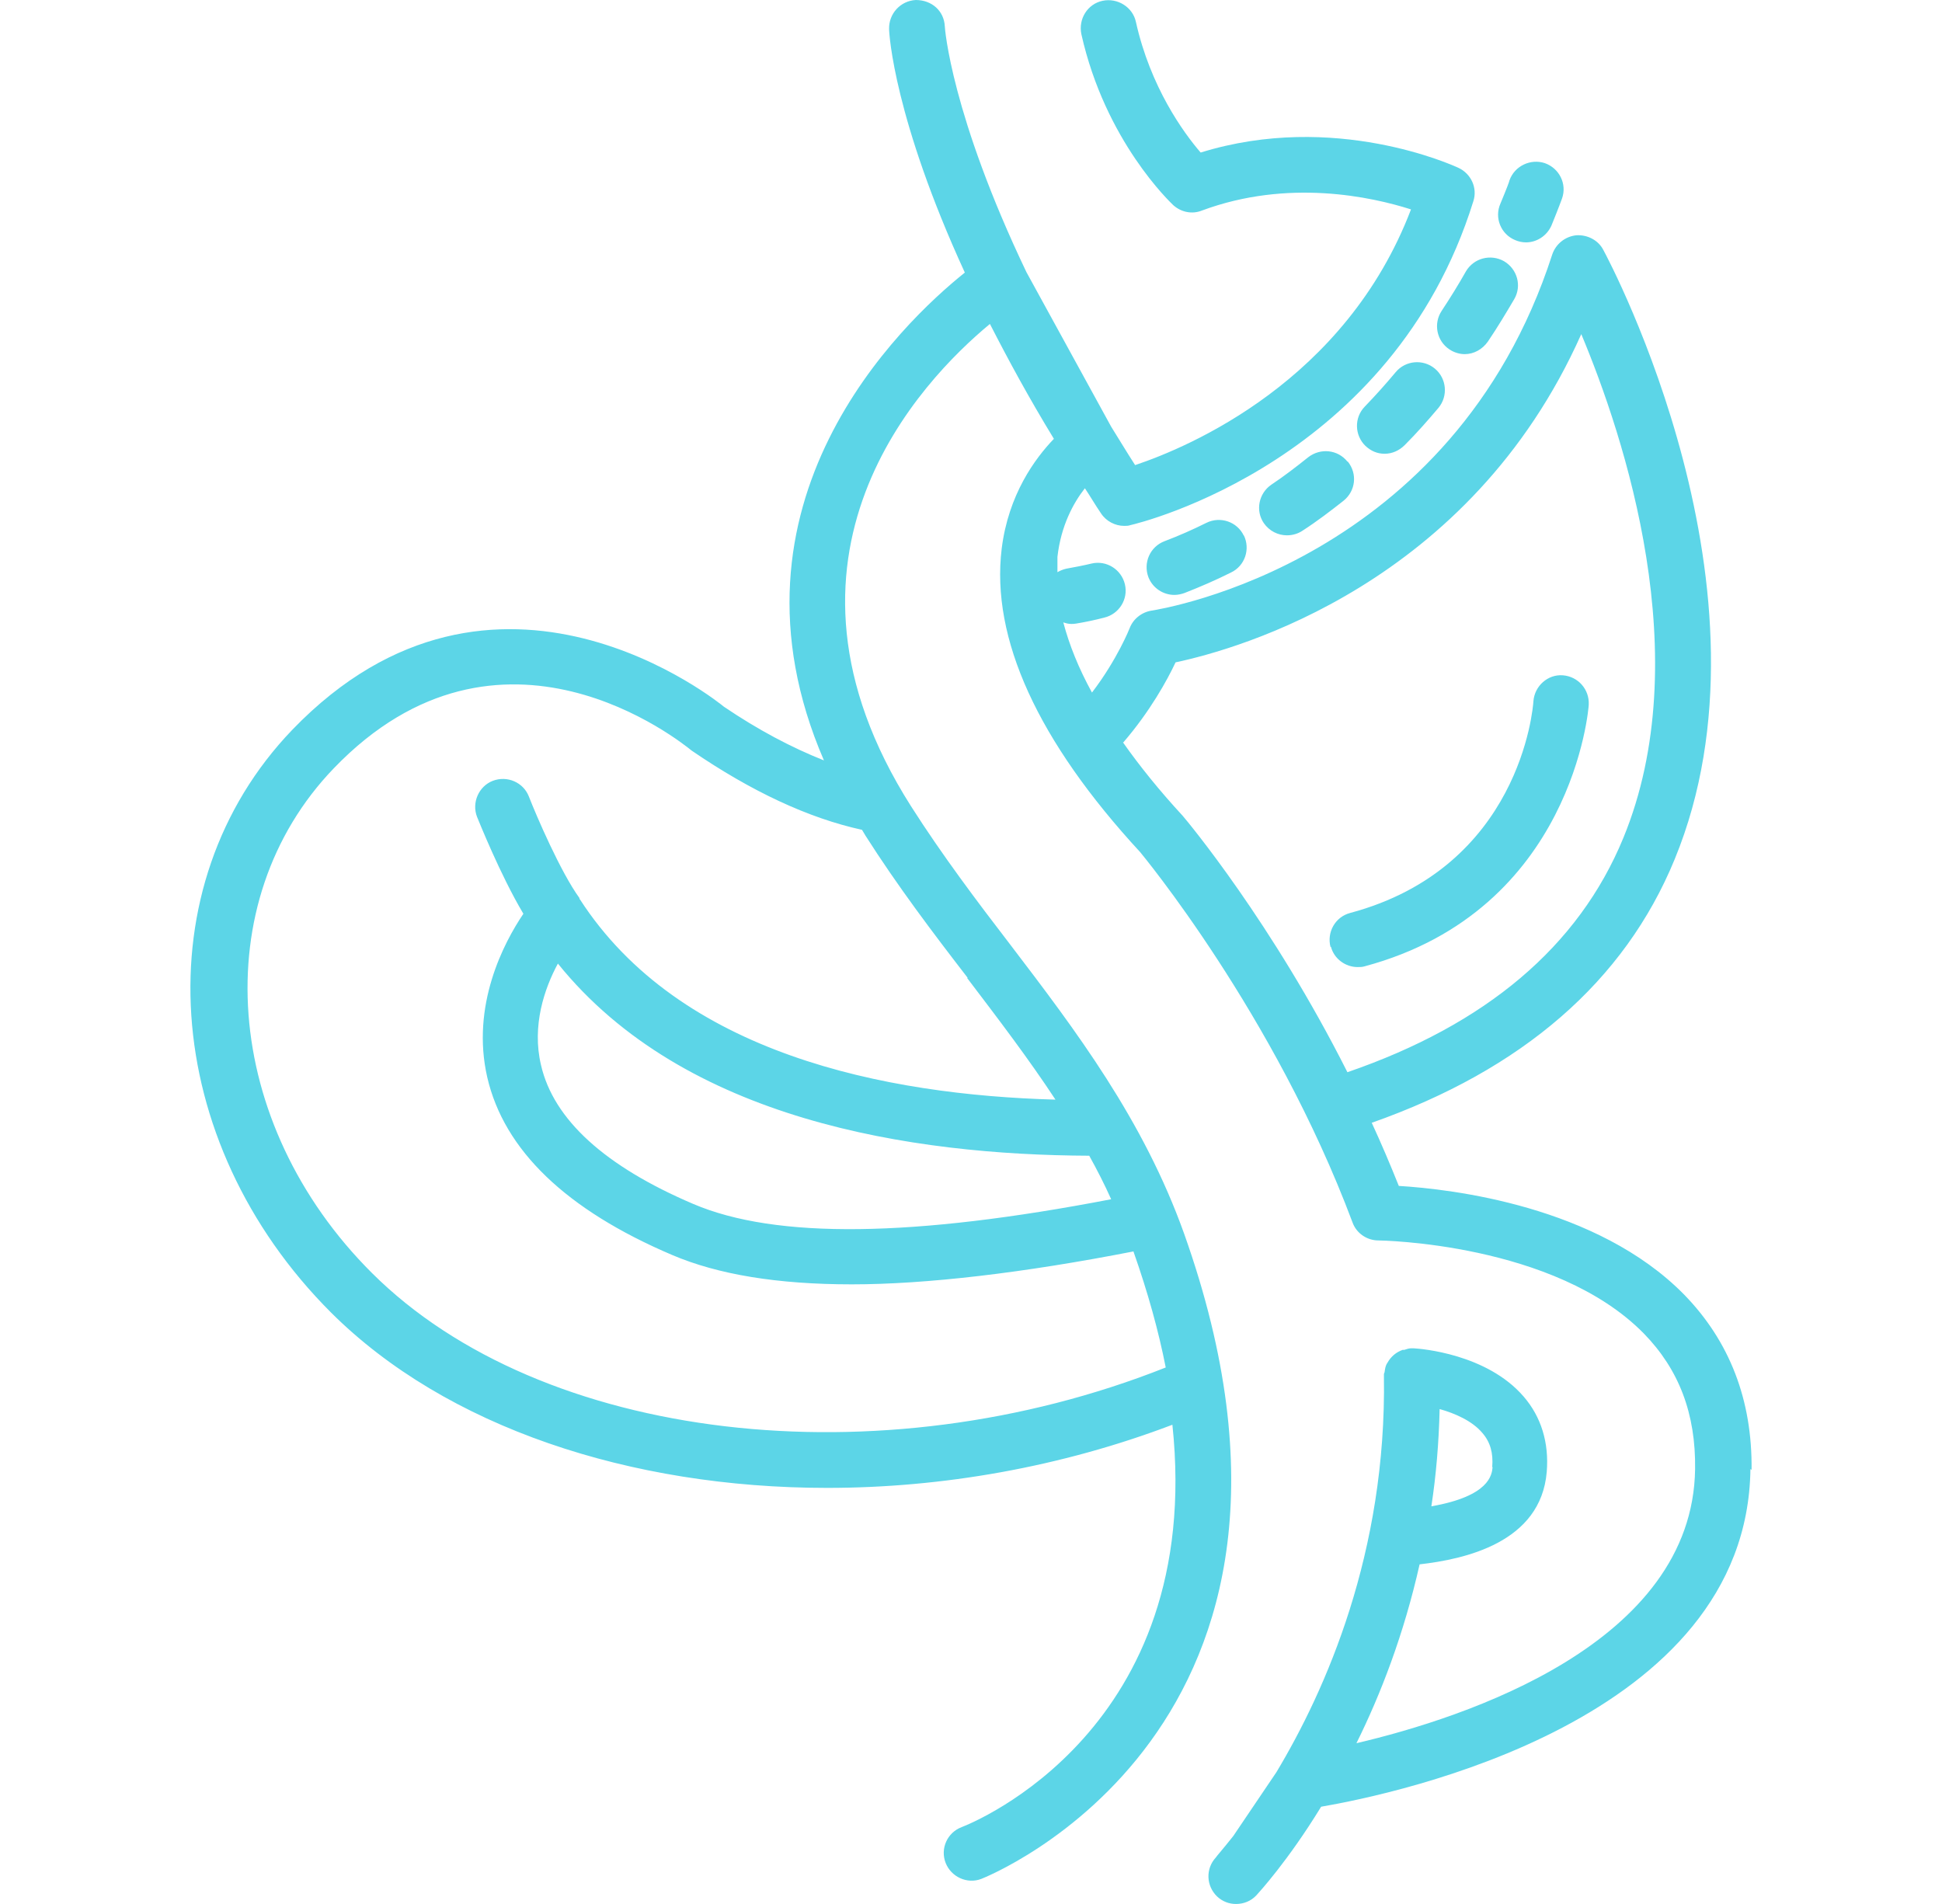 <svg width="51" height="50" viewBox="0 0 51 50" fill="none" xmlns="http://www.w3.org/2000/svg">
<path d="M45.999 38.599C46.02 36.766 45.422 35.221 44.227 33.996C41.939 31.668 38.116 31.226 36.735 31.143C36.508 30.577 36.272 30.021 36.024 29.485C39.971 28.095 42.661 25.777 43.98 22.564C46.865 15.551 42.3 6.921 42.104 6.56C41.97 6.303 41.682 6.159 41.393 6.179C41.105 6.21 40.857 6.406 40.764 6.684C38.157 14.748 30.562 15.983 30.243 16.035C29.985 16.076 29.759 16.251 29.666 16.498C29.666 16.498 29.346 17.312 28.677 18.187C28.326 17.549 28.079 16.931 27.924 16.344C27.986 16.365 28.058 16.385 28.13 16.385C28.172 16.385 28.213 16.385 28.264 16.375C28.512 16.334 28.759 16.282 28.996 16.22C29.388 16.128 29.635 15.736 29.542 15.345C29.45 14.954 29.058 14.707 28.666 14.799C28.45 14.851 28.233 14.892 28.007 14.933C27.914 14.954 27.842 14.985 27.77 15.026C27.77 14.892 27.77 14.748 27.77 14.624C27.863 13.8 28.192 13.203 28.491 12.822C28.635 13.038 28.759 13.254 28.914 13.481C29.048 13.687 29.285 13.81 29.522 13.81C29.573 13.81 29.635 13.81 29.686 13.79C29.965 13.728 36.57 12.111 38.693 5.283C38.806 4.933 38.631 4.562 38.302 4.408C38.168 4.346 35.045 2.915 31.531 4.006C31.078 3.481 30.212 2.286 29.831 0.577C29.748 0.185 29.346 -0.062 28.955 0.021C28.563 0.103 28.316 0.494 28.398 0.896C29.027 3.708 30.738 5.314 30.81 5.386C31.016 5.572 31.304 5.633 31.562 5.53C33.829 4.686 36.024 5.17 37.055 5.499C35.334 10.01 31.222 11.741 29.81 12.214C29.583 11.864 29.388 11.534 29.181 11.205L26.956 7.147C24.977 3.007 24.812 0.731 24.812 0.69C24.792 0.288 24.472 0 24.05 0C23.648 0.021 23.338 0.36 23.349 0.762C23.349 0.896 23.483 3.12 25.338 7.158C23.679 8.486 18.712 13.203 21.638 19.969C20.783 19.629 19.907 19.166 19.01 18.558C18.949 18.507 13.013 13.625 7.675 19.166C3.749 23.254 4.192 29.969 8.695 34.47C11.714 37.477 16.547 39.073 21.721 39.073C24.74 39.073 27.863 38.527 30.789 37.415C31.634 45.417 25.554 47.868 25.255 47.981C24.874 48.126 24.689 48.548 24.833 48.919C24.977 49.289 25.4 49.485 25.771 49.341C25.874 49.3 35.725 45.417 31.098 32.4C30.027 29.403 28.254 27.065 26.533 24.809C25.647 23.656 24.74 22.451 23.926 21.174C19.752 14.604 24.204 9.99 25.997 8.507C26.471 9.434 27.017 10.443 27.677 11.524C27.182 12.039 26.482 12.987 26.306 14.408C26.018 16.766 27.255 19.465 29.944 22.379C29.975 22.42 33.458 26.601 35.519 32.101C35.622 32.389 35.901 32.575 36.199 32.575C36.24 32.575 40.826 32.636 43.166 35.015C44.093 35.963 44.536 37.127 44.516 38.579C44.454 43.162 38.477 45.108 35.622 45.778C36.261 44.49 36.869 42.914 37.281 41.081C38.456 40.947 40.466 40.515 40.62 38.651C40.682 37.889 40.476 37.209 40.012 36.673C39.044 35.551 37.312 35.417 37.117 35.407C37.117 35.407 37.106 35.407 37.096 35.407C37.086 35.407 37.075 35.407 37.065 35.407C37.003 35.407 36.941 35.427 36.88 35.448C36.869 35.448 36.859 35.448 36.838 35.448C36.663 35.51 36.529 35.623 36.436 35.788C36.436 35.788 36.426 35.808 36.416 35.819C36.385 35.88 36.374 35.942 36.364 36.014C36.364 36.045 36.344 36.066 36.344 36.087C36.344 36.087 36.344 36.097 36.344 36.107C36.344 36.117 36.344 36.128 36.344 36.138C36.416 40.772 34.818 44.377 33.52 46.54L32.386 48.218C32.108 48.569 31.933 48.764 31.933 48.775C31.655 49.073 31.675 49.526 31.964 49.804C32.108 49.938 32.283 50 32.459 50C32.654 50 32.85 49.928 32.994 49.773C33.067 49.691 33.819 48.877 34.695 47.446C36.663 47.106 45.886 45.191 45.969 38.579L45.999 38.599ZM14.651 25.304C17.97 29.423 23.947 30.33 28.605 30.35C28.811 30.721 29.006 31.102 29.181 31.493C23.988 32.492 20.381 32.544 18.207 31.617C15.888 30.628 14.538 29.403 14.208 27.971C13.961 26.931 14.301 25.953 14.651 25.304ZM25.4 25.685C26.214 26.756 27.007 27.796 27.718 28.877C23.235 28.754 17.846 27.672 15.228 23.615C15.228 23.615 15.218 23.615 15.218 23.605C15.218 23.605 15.218 23.594 15.218 23.584C14.723 22.904 14.085 21.421 13.889 20.917C13.745 20.546 13.322 20.36 12.941 20.505C12.57 20.649 12.384 21.081 12.528 21.452C12.559 21.524 13.136 22.976 13.745 23.996C13.229 24.758 12.364 26.406 12.796 28.29C13.239 30.206 14.868 31.771 17.65 32.956C18.856 33.471 20.422 33.728 22.37 33.728C24.317 33.728 26.873 33.429 29.769 32.863C29.769 32.863 29.769 32.863 29.769 32.873C30.15 33.955 30.428 34.964 30.614 35.911C23.091 38.898 14.219 37.868 9.767 33.429C5.83 29.506 5.397 23.677 8.767 20.175C13.147 15.623 17.908 19.506 18.165 19.712C19.732 20.783 21.226 21.483 22.638 21.792C22.669 21.843 22.7 21.895 22.73 21.946C23.576 23.275 24.503 24.5 25.41 25.675L25.4 25.685ZM29.501 19.495C30.202 18.682 30.655 17.858 30.872 17.394C32.52 17.044 38.6 15.345 41.527 8.774C42.661 11.483 44.577 17.281 42.63 22.008C41.455 24.861 39.013 26.91 35.385 28.157C33.407 24.233 31.191 21.576 31.057 21.421C30.449 20.762 29.934 20.124 29.491 19.495H29.501ZM39.198 38.527C39.178 38.733 39.116 39.289 37.59 39.557C37.714 38.744 37.786 37.899 37.807 37.003C38.209 37.116 38.662 37.312 38.93 37.631C39.136 37.868 39.219 38.157 39.188 38.527H39.198ZM34.942 24.871C34.839 24.48 35.066 24.078 35.457 23.975C39.919 22.781 40.26 18.599 40.27 18.414C40.301 18.012 40.651 17.703 41.043 17.734C41.445 17.765 41.743 18.105 41.723 18.507C41.723 18.558 41.321 23.903 35.839 25.376C35.777 25.396 35.715 25.396 35.653 25.396C35.334 25.396 35.035 25.18 34.952 24.861L34.942 24.871ZM39.404 5.345C39.559 4.974 39.641 4.758 39.641 4.737C39.775 4.356 40.198 4.161 40.569 4.284C40.95 4.418 41.156 4.83 41.022 5.211C41.022 5.211 40.929 5.469 40.744 5.922C40.62 6.2 40.352 6.365 40.074 6.365C39.981 6.365 39.878 6.344 39.785 6.303C39.414 6.148 39.239 5.716 39.404 5.345ZM37.683 9.681C37.992 9.938 38.034 10.402 37.776 10.711C37.498 11.04 37.209 11.37 36.89 11.689C36.745 11.833 36.56 11.916 36.364 11.916C36.168 11.916 36.004 11.844 35.859 11.71C35.571 11.431 35.56 10.968 35.839 10.68C36.127 10.381 36.395 10.082 36.653 9.773C36.91 9.464 37.374 9.423 37.683 9.681ZM39.497 6.859C39.847 7.065 39.971 7.508 39.765 7.858C39.559 8.208 39.332 8.589 39.074 8.97C38.93 9.176 38.703 9.3 38.466 9.3C38.333 9.3 38.188 9.258 38.065 9.176C37.724 8.95 37.642 8.496 37.858 8.167C38.096 7.806 38.312 7.456 38.497 7.127C38.703 6.777 39.147 6.663 39.497 6.859ZM35.395 12.121C35.653 12.441 35.602 12.894 35.282 13.151C34.942 13.419 34.592 13.687 34.21 13.934C34.087 14.017 33.943 14.058 33.798 14.058C33.561 14.058 33.334 13.944 33.19 13.738C32.964 13.409 33.056 12.956 33.386 12.729C33.726 12.503 34.046 12.255 34.355 12.008C34.674 11.761 35.128 11.802 35.385 12.121H35.395ZM32.665 14.058C32.84 14.418 32.696 14.861 32.325 15.036C31.933 15.232 31.531 15.407 31.109 15.572C31.026 15.602 30.933 15.623 30.841 15.623C30.552 15.623 30.274 15.448 30.16 15.16C30.016 14.779 30.202 14.356 30.583 14.212C30.964 14.068 31.335 13.903 31.686 13.728C32.046 13.553 32.489 13.697 32.665 14.068V14.058Z" fill="#5CD5E7"/>
</svg>
